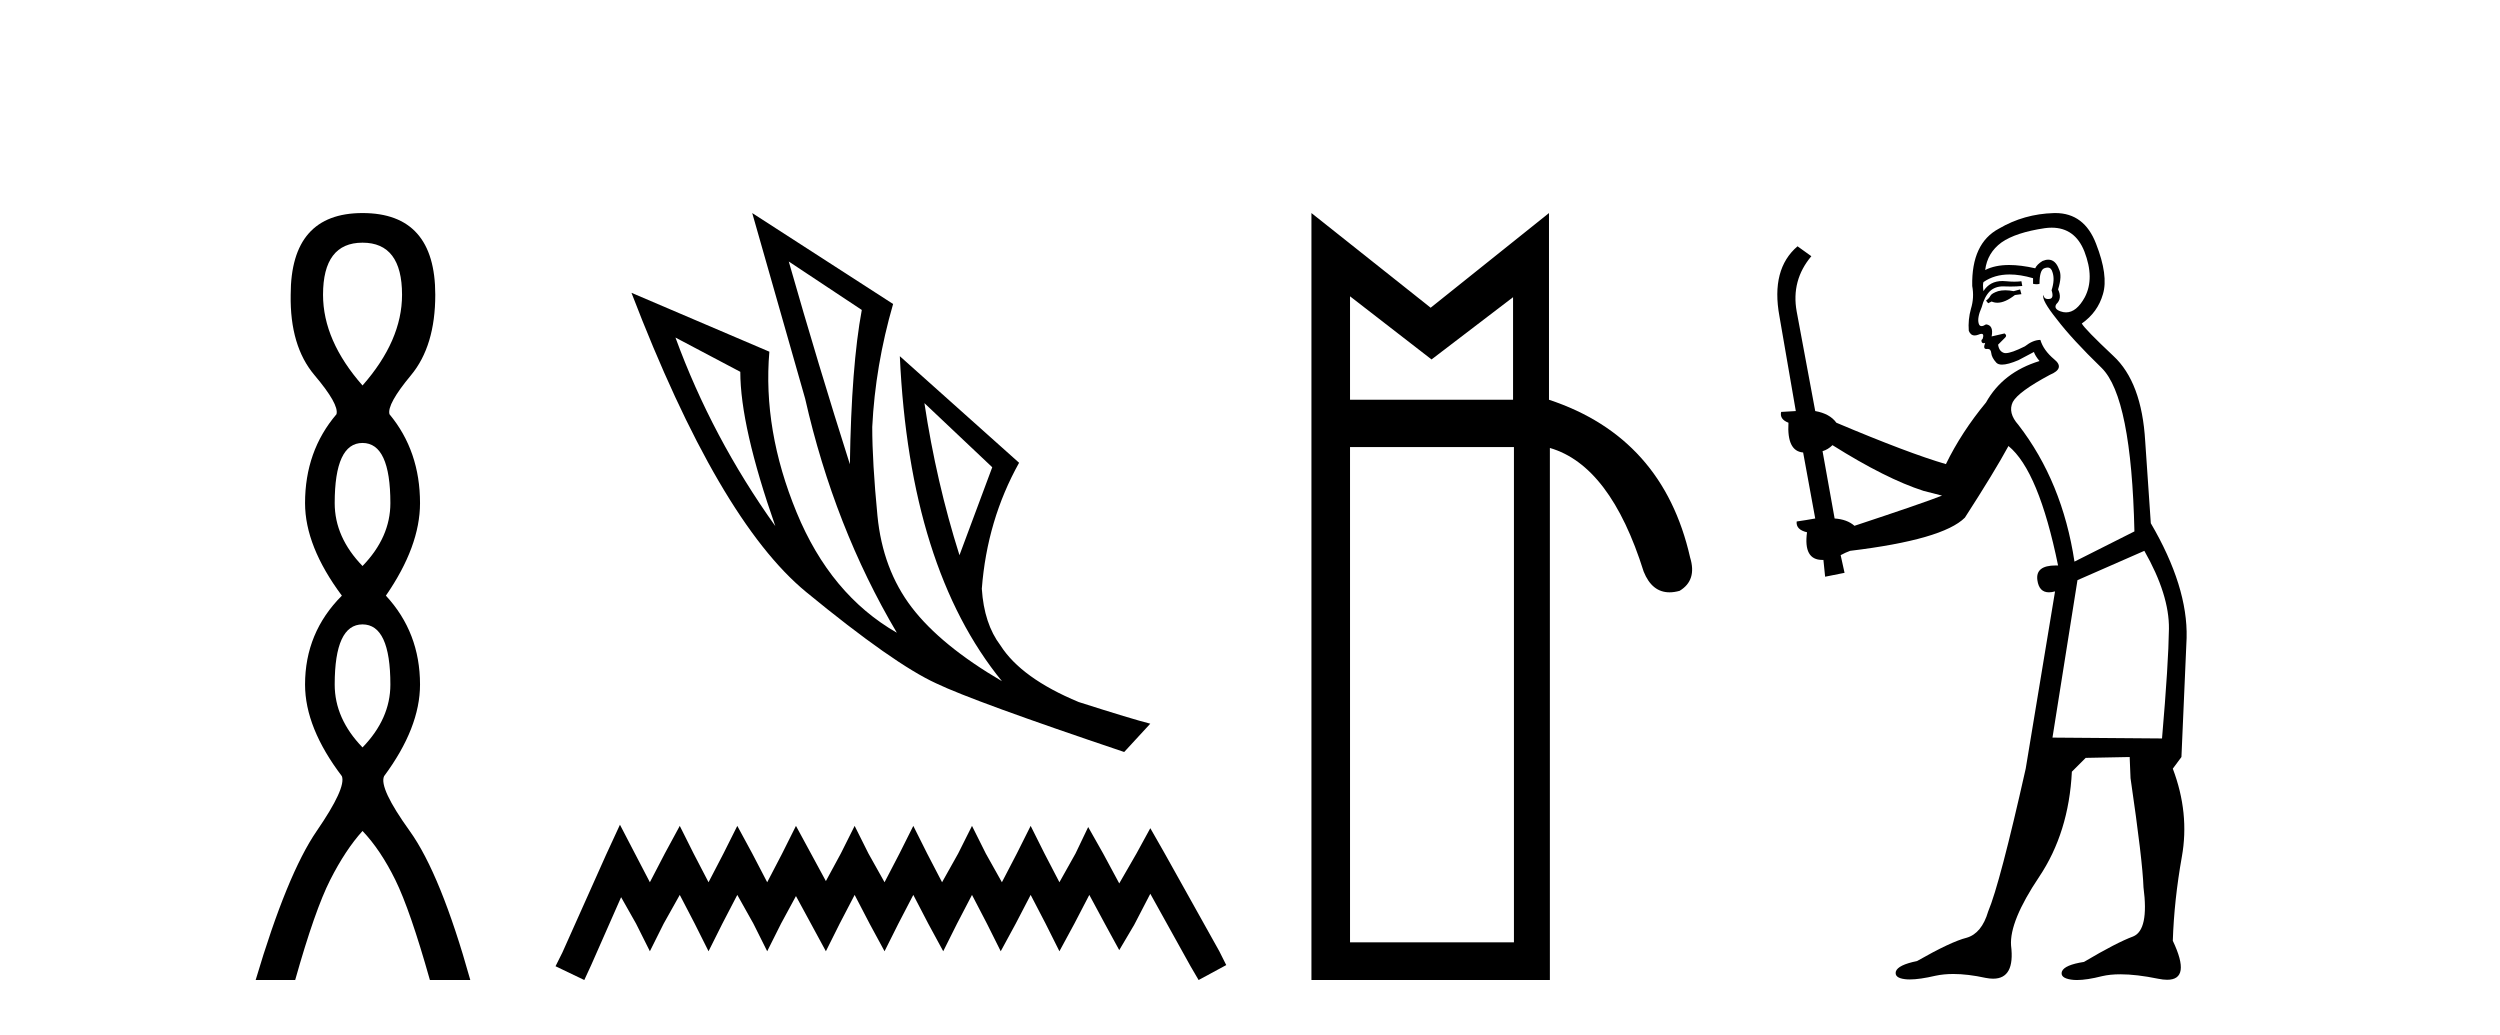 <?xml version='1.0' encoding='UTF-8' standalone='yes'?><svg xmlns='http://www.w3.org/2000/svg' xmlns:xlink='http://www.w3.org/1999/xlink' width='99.0' height='41.0' ><path d='M 14.356 9.61 Q 15.921 9.61 15.921 11.673 Q 15.921 13.487 14.356 15.265 Q 12.792 13.487 12.792 11.673 Q 12.792 9.61 14.356 9.61 ZM 14.356 17.541 Q 15.459 17.541 15.459 19.924 Q 15.459 21.276 14.356 22.414 Q 13.254 21.276 13.254 19.924 Q 13.254 17.541 14.356 17.541 ZM 14.356 24.726 Q 15.459 24.726 15.459 27.108 Q 15.459 28.46 14.356 29.598 Q 13.254 28.46 13.254 27.108 Q 13.254 24.726 14.356 24.726 ZM 14.356 8.437 Q 11.511 8.437 11.511 11.673 Q 11.476 13.7 12.454 14.856 Q 13.432 16.012 13.325 16.403 Q 12.08 17.862 12.08 19.924 Q 12.08 21.631 13.538 23.588 Q 12.08 25.046 12.08 27.108 Q 12.08 28.816 13.538 30.736 Q 13.716 31.198 12.543 32.906 Q 11.369 34.613 10.124 38.809 L 11.689 38.809 Q 12.471 36.035 13.076 34.844 Q 13.681 33.652 14.356 32.906 Q 15.068 33.652 15.655 34.844 Q 16.241 36.035 17.024 38.809 L 18.624 38.809 Q 17.451 34.613 16.224 32.906 Q 14.997 31.198 15.21 30.736 Q 16.633 28.816 16.633 27.108 Q 16.633 25.046 15.281 23.588 Q 16.633 21.631 16.633 19.924 Q 16.633 17.862 15.423 16.403 Q 15.317 16.012 16.277 14.856 Q 17.237 13.7 17.237 11.673 Q 17.237 8.437 14.356 8.437 Z' style='fill:#000000;stroke:none' /><path d='M 31.235 10.356 L 34.127 12.274 Q 33.714 14.488 33.655 18.385 Q 32.415 14.488 31.235 10.356 ZM 26.748 13.367 L 29.316 14.724 Q 29.316 16.879 30.703 20.835 Q 28.194 17.322 26.748 13.367 ZM 36.607 15.964 L 39.293 18.503 L 37.995 21.986 Q 37.079 19.093 36.607 15.964 ZM 29.788 8.437 L 31.884 15.787 Q 33.035 20.864 35.515 25.056 Q 32.888 23.551 31.545 20.289 Q 30.201 17.027 30.467 13.927 L 25.006 11.595 Q 28.46 20.599 31.928 23.447 Q 35.397 26.296 37.079 27.064 Q 38.555 27.772 44.518 29.779 L 45.551 28.658 Q 44.843 28.48 42.718 27.801 Q 40.445 26.857 39.618 25.558 Q 38.969 24.702 38.88 23.315 Q 39.087 20.599 40.356 18.326 L 35.633 14.105 L 35.633 14.105 Q 36.017 22.488 39.677 26.975 Q 37.257 25.558 36.105 24.053 Q 34.954 22.547 34.747 20.422 Q 34.541 18.296 34.541 16.909 Q 34.659 14.488 35.367 12.038 L 29.788 8.437 Z' style='fill:#000000;stroke:none' /><path d='M 24.55 32.659 L 24.003 33.844 L 22.272 37.716 L 21.999 38.263 L 23.138 38.809 L 23.411 38.217 L 24.596 35.529 L 25.188 36.577 L 25.735 37.67 L 26.281 36.577 L 26.919 35.438 L 27.511 36.577 L 28.058 37.67 L 28.605 36.577 L 29.197 35.438 L 29.835 36.577 L 30.381 37.67 L 30.928 36.577 L 31.52 35.484 L 32.113 36.577 L 32.705 37.67 L 33.251 36.577 L 33.844 35.438 L 34.436 36.577 L 35.028 37.67 L 35.575 36.577 L 36.167 35.438 L 36.759 36.577 L 37.352 37.67 L 37.898 36.577 L 38.491 35.438 L 39.083 36.577 L 39.629 37.67 L 40.222 36.577 L 40.814 35.438 L 41.406 36.577 L 41.953 37.67 L 42.545 36.577 L 43.137 35.438 L 43.775 36.623 L 44.322 37.625 L 44.914 36.623 L 45.552 35.393 L 47.146 38.263 L 47.465 38.809 L 48.559 38.217 L 48.285 37.67 L 46.098 33.753 L 45.552 32.796 L 45.005 33.798 L 44.322 34.983 L 43.684 33.798 L 43.092 32.75 L 42.591 33.798 L 41.953 34.937 L 41.361 33.798 L 40.814 32.705 L 40.267 33.798 L 39.675 34.937 L 39.037 33.798 L 38.491 32.705 L 37.944 33.798 L 37.306 34.937 L 36.714 33.798 L 36.167 32.705 L 35.62 33.798 L 35.028 34.937 L 34.39 33.798 L 33.844 32.705 L 33.297 33.798 L 32.705 34.891 L 32.113 33.798 L 31.52 32.705 L 30.974 33.798 L 30.381 34.937 L 29.789 33.798 L 29.197 32.705 L 28.65 33.798 L 28.058 34.937 L 27.466 33.798 L 26.919 32.705 L 26.327 33.798 L 25.735 34.937 L 25.142 33.798 L 24.55 32.659 Z' style='fill:#000000;stroke:none' /><path d='M 53.461 11.734 L 56.689 14.234 L 59.917 11.769 L 59.917 15.83 L 53.461 15.83 L 53.461 11.734 ZM 59.952 17.705 L 59.952 37.317 L 53.461 37.317 L 53.461 17.705 ZM 51.933 8.437 L 51.933 38.809 L 61.375 38.809 L 61.375 17.739 Q 63.77 18.434 65.089 22.634 Q 65.418 23.456 66.114 23.456 Q 66.3 23.456 66.512 23.397 Q 67.206 22.981 66.929 22.078 Q 65.853 17.323 61.34 15.83 L 61.34 8.437 L 56.654 12.186 L 51.933 8.437 Z' style='fill:#000000;stroke:none' /><path d='M 79.996 11.461 L 79.74 11.53 Q 79.561 11.495 79.407 11.495 Q 79.253 11.495 79.125 11.53 Q 78.869 11.615 78.818 11.717 Q 78.767 11.82 78.647 11.905 L 78.732 12.008 L 78.869 11.94 Q 78.976 11.988 79.098 11.988 Q 79.401 11.988 79.791 11.683 L 80.048 11.649 L 79.996 11.461 ZM 81.245 9.016 Q 82.168 9.016 82.542 9.958 Q 82.952 11.017 82.559 11.769 Q 82.231 12.37 81.815 12.37 Q 81.711 12.37 81.602 12.332 Q 81.312 12.23 81.431 12.042 Q 81.67 11.82 81.5 11.461 Q 81.67 10.915 81.534 10.658 Q 81.396 10.283 81.112 10.283 Q 81.008 10.283 80.885 10.334 Q 80.663 10.47 80.594 10.624 Q 80.021 10.494 79.564 10.494 Q 79 10.494 78.613 10.693 Q 78.698 10.009 79.262 9.599 Q 79.826 9.206 80.97 9.036 Q 81.113 9.016 81.245 9.016 ZM 72.566 17.628 Q 74.684 18.96 76.17 19.438 L 76.905 19.626 Q 76.17 19.917 73.437 20.822 Q 73.147 20.566 72.651 20.532 L 72.173 17.867 Q 72.395 17.799 72.566 17.628 ZM 81.084 10.595 Q 81.229 10.595 81.278 10.778 Q 81.38 11.068 81.243 11.495 Q 81.346 11.82 81.158 11.837 Q 81.126 11.842 81.099 11.842 Q 80.948 11.842 80.919 11.683 L 80.919 11.683 Q 80.833 11.871 81.448 12.64 Q 82.046 13.426 83.225 14.57 Q 84.404 15.732 84.523 21.044 L 82.149 22.24 Q 81.67 19.08 79.928 16.825 Q 79.501 16.347 79.706 15.92 Q 79.928 15.51 81.175 14.843 Q 81.79 14.587 81.346 14.228 Q 80.919 13.87 80.799 13.46 Q 80.509 13.46 80.184 13.716 Q 79.648 13.984 79.427 13.984 Q 79.38 13.984 79.347 13.972 Q 79.159 13.904 79.125 13.648 L 79.381 13.391 Q 79.501 13.289 79.381 13.204 L 78.869 13.323 Q 78.954 12.879 78.647 12.845 Q 78.539 12.914 78.47 12.914 Q 78.385 12.914 78.357 12.811 Q 78.288 12.589 78.476 12.162 Q 78.579 11.752 78.801 11.53 Q 79.006 11.34 79.327 11.34 Q 79.354 11.34 79.381 11.342 Q 79.501 11.347 79.619 11.347 Q 79.854 11.347 80.082 11.325 L 80.048 11.137 Q 79.92 11.154 79.77 11.154 Q 79.621 11.154 79.45 11.137 Q 79.37 11.128 79.297 11.128 Q 78.797 11.128 78.544 11.53 Q 78.51 11.273 78.544 11.171 Q 78.977 10.869 79.58 10.869 Q 80.002 10.869 80.509 11.017 L 80.509 11.239 Q 80.586 11.256 80.65 11.256 Q 80.714 11.256 80.765 11.239 Q 80.765 10.693 80.953 10.624 Q 81.026 10.595 81.084 10.595 ZM 84.916 21.813 Q 85.907 23.555 85.89 24.905 Q 85.873 26.254 85.616 29.243 L 81.278 29.209 L 82.268 22.974 L 84.916 21.813 ZM 81.392 8.437 Q 81.361 8.437 81.329 8.438 Q 80.15 8.472 79.159 9.053 Q 78.066 9.633 78.1 11.325 Q 78.186 11.786 78.049 12.23 Q 77.93 12.657 77.964 13.101 Q 78.037 13.284 78.197 13.284 Q 78.261 13.284 78.339 13.255 Q 78.419 13.22 78.467 13.22 Q 78.583 13.22 78.51 13.426 Q 78.442 13.46 78.476 13.545 Q 78.499 13.591 78.552 13.591 Q 78.579 13.591 78.613 13.579 L 78.613 13.579 Q 78.517 13.82 78.661 13.82 Q 78.67 13.82 78.681 13.819 Q 78.695 13.817 78.708 13.817 Q 78.836 13.817 78.852 13.972 Q 78.869 14.16 79.057 14.365 Q 79.131 14.439 79.281 14.439 Q 79.513 14.439 79.928 14.263 L 80.543 13.938 Q 80.594 14.092 80.765 14.297 Q 79.313 14.741 78.647 15.937 Q 77.673 17.115 77.058 18.379 Q 75.589 17.952 72.72 16.74 Q 72.463 16.381 71.883 16.278 L 71.148 12.332 Q 70.926 11.102 71.729 10.146 L 71.182 9.753 Q 70.123 10.658 70.465 12.52 L 71.114 16.278 L 70.533 16.312 Q 70.465 16.603 70.823 16.74 Q 70.755 17.867 71.404 17.918 L 71.883 20.532 Q 71.507 20.6 71.148 20.651 Q 71.114 20.976 71.558 21.078 Q 71.409 22.173 72.161 22.173 Q 72.183 22.173 72.207 22.172 L 72.275 22.838 L 73.044 22.684 L 72.89 21.984 Q 73.078 21.881 73.266 21.813 Q 76.939 21.369 77.81 20.498 Q 78.989 18.67 79.535 17.662 Q 80.731 18.636 81.5 22.394 Q 81.452 22.392 81.407 22.392 Q 80.599 22.392 80.68 22.974 Q 80.747 23.456 81.138 23.456 Q 81.246 23.456 81.38 23.419 L 81.38 23.419 L 80.218 30.439 Q 79.194 35 78.732 36.093 Q 78.476 36.964 77.878 37.135 Q 77.263 37.289 75.914 38.058 Q 75.162 38.211 75.077 38.468 Q 75.009 38.724 75.436 38.775 Q 75.523 38.786 75.629 38.786 Q 76.018 38.786 76.648 38.639 Q 76.97 38.57 77.351 38.57 Q 77.923 38.57 78.63 38.724 Q 78.792 38.756 78.929 38.756 Q 79.8 38.756 79.638 37.443 Q 79.569 36.486 80.748 34.727 Q 81.927 32.967 82.046 30.559 L 82.593 30.012 L 84.335 29.978 L 84.369 30.815 Q 84.848 34.095 84.882 35.137 Q 85.104 36.828 84.472 37.084 Q 83.823 37.323 82.525 38.092 Q 81.756 38.211 81.653 38.468 Q 81.568 38.724 82.012 38.792 Q 82.119 38.809 82.249 38.809 Q 82.64 38.809 83.242 38.656 Q 83.557 38.582 83.968 38.582 Q 84.602 38.582 85.463 38.758 Q 85.663 38.799 85.818 38.799 Q 86.778 38.799 86.043 37.255 Q 86.095 35.649 86.402 33.924 Q 86.71 32.199 86.043 30.439 L 86.385 29.978 L 86.59 25.263 Q 86.641 23.231 85.172 20.72 Q 85.104 19.797 84.95 17.474 Q 84.814 15.134 83.686 14.092 Q 82.559 13.033 82.439 12.811 Q 83.071 12.367 83.276 11.649 Q 83.498 10.915 83.003 9.651 Q 82.537 8.437 81.392 8.437 Z' style='fill:#000000;stroke:none' /></svg>